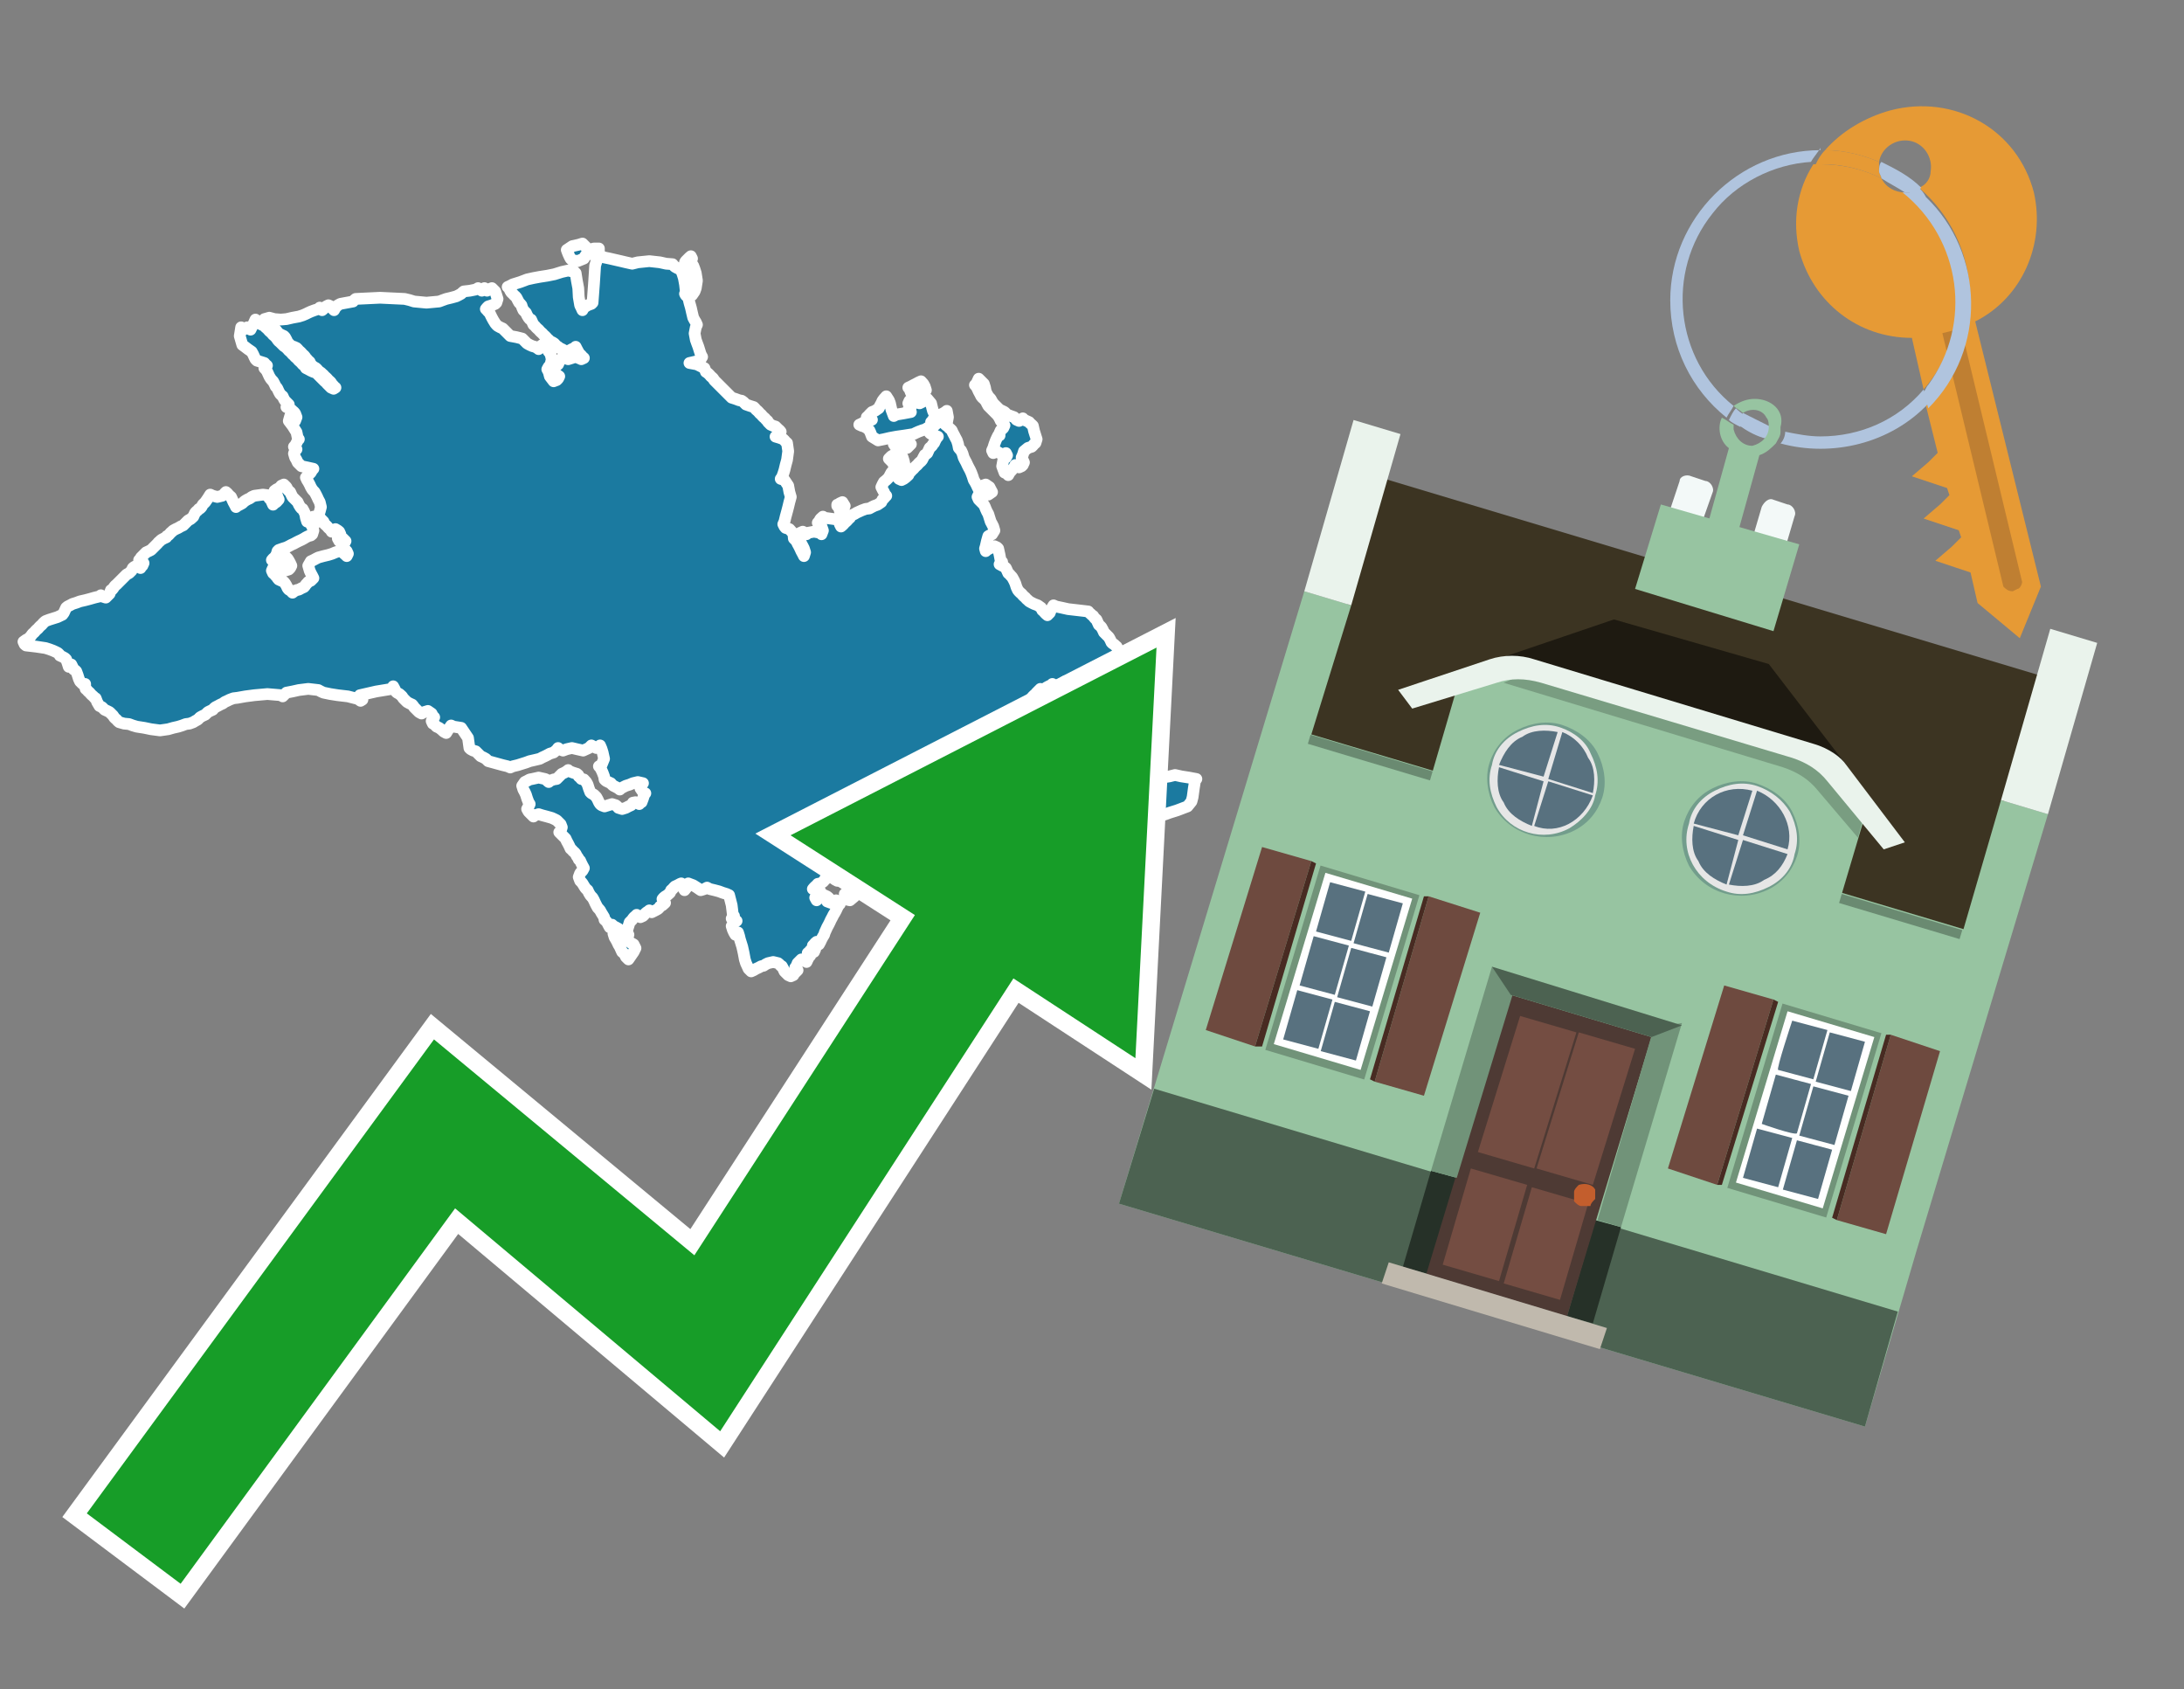 <?xml version="1.0" encoding="utf-8"?>
<!-- Generator: Adobe Illustrator 26.0.3, SVG Export Plug-In . SVG Version: 6.00 Build 0)  -->
<svg version="1.1" id="Text" xmlns="http://www.w3.org/2000/svg" xmlns:xlink="http://www.w3.org/1999/xlink" x="0px" y="0px"
	 width="93.1px" height="72px" viewBox="0 0 93.1 72" style="enable-background:new 0 0 93.1 72;" xml:space="preserve">
<rect x="0" y="0" width="93.1" height="72" fill="#808080" stroke="none"/>
<style type="text/css">
	.st0{fill:#1B7AA0;stroke:#FFFFFF;stroke-width:0.5;stroke-linejoin:round;}
	.st1{fill:none;stroke:#FFFFFF;stroke-width:1.5;stroke-miterlimit:10;}
	.st2{fill:#179D28;}
	.st3{fill:#E69A35;}
	.st4{fill:#B0C4DE;}
	.st5{fill:#97C4A1;}
	.st6{fill:#BF7F32;}
	.st7{fill-rule:evenodd;clip-rule:evenodd;fill:#3C3422;}
	.st8{fill-rule:evenodd;clip-rule:evenodd;fill:#97C4A1;}
	.st9{opacity:0.3;enable-background:new    ;}
	.st10{fill-rule:evenodd;clip-rule:evenodd;fill:#EAF3EC;}
	.st11{fill-rule:evenodd;clip-rule:evenodd;fill:#4C6251;}
	.st12{fill-rule:evenodd;clip-rule:evenodd;fill:#F3F9F8;}
	.st13{fill:#1E1A11;}
	.st14{opacity:0.2;fill-rule:evenodd;clip-rule:evenodd;enable-background:new    ;}
	.st15{fill:#EAF3EC;}
	.st16{fill:#729D8C;}
	.st17{fill:#E6E6E6;}
	.st18{fill:#58717F;}
	.st19{fill-rule:evenodd;clip-rule:evenodd;fill:#6E4A3F;}
	.st20{fill-rule:evenodd;clip-rule:evenodd;fill:#482B22;}
	.st21{fill:#719379;}
	.st22{fill-rule:evenodd;clip-rule:evenodd;fill:#FFFFFF;}
	.st23{fill-rule:evenodd;clip-rule:evenodd;fill:#58717F;}
	.st24{fill-rule:evenodd;clip-rule:evenodd;fill:#263128;}
	.st25{fill:#4E3A34;}
	.st26{fill:#744D42;}
	.st27{fill:#C35E2D;}
	.st28{fill:#4C6251;}
	.st29{fill-rule:evenodd;clip-rule:evenodd;fill:#C0B9AD;}
</style>
<path class="st0" d="M37.46,37.48L37.51,37.43L37.57,37.48L37.62,37.54L37.68,37.59L37.49,37.65L37.27,37.59L37.35,37.54L37.46,37.54ZM37.06,37.38L37.11,37.43L37.17,37.48L37.06,37.54L36.95,37.48L36.9,37.43L36.84,37.38L36.95,37.32L37.06,37.32ZM38.32,18.93L38.21,19.09L38.1,18.93L38.21,18.77L38.32,18.77ZM38.43,19.87L38.32,19.82L38.21,19.87L38.16,19.92L38.1,19.82L38.05,19.71L38.0,19.66L37.94,19.6L37.89,19.55L37.94,19.5L38.0,19.44L38.1,19.39L38.21,19.36L38.32,19.31L38.43,19.41L38.48,19.5L38.53,19.66L38.56,19.82L38.61,19.92L38.56,20.03L38.53,19.98L38.48,19.92L38.43,19.92ZM41.78,20.81L41.83,20.76L41.88,20.7L42.02,20.65L42.18,20.76L42.23,20.86L42.29,20.97L42.13,21.08L41.99,21.02L41.94,20.97L41.88,20.92L41.83,20.86L41.78,20.86ZM38.51,18.99L38.43,18.88L38.56,18.77L38.72,18.83L38.77,18.88L38.83,18.93L38.77,18.99L38.72,19.04L38.67,19.09L38.61,19.04L38.61,18.99ZM36.42,38.21L36.23,38.37L36.01,38.32L36.07,38.26L36.12,38.21L36.07,38.15L36.01,38.1L36.07,38.05L36.12,37.99L36.2,37.94L36.31,37.99L36.36,38.05L36.42,38.05ZM35.75,21.51L35.8,21.45L35.91,21.4L36.01,21.56L35.96,21.69L35.91,21.8L35.85,21.91L35.8,21.77L35.75,21.61L35.69,21.56L35.69,21.51ZM3.52,29.15L3.41,29.04L3.36,28.93L3.31,28.77L3.25,28.61L3.2,28.56L3.14,28.53L3.09,28.42L3.04,28.32L2.98,28.37L2.93,28.42L2.88,28.26L2.82,28.1L2.77,28.05L2.66,27.99L2.55,27.94L2.53,27.89L2.47,27.83L2.37,27.78L2.26,27.73L2.1,27.67L1.94,27.62L1.54,27.56L1.11,27.51L1.05,27.46L1.0,27.35L1.11,27.27L1.21,27.22L1.27,27.16L1.32,27.11L1.35,27.06L1.4,27.0L1.46,26.95L1.51,26.89L1.56,26.84L1.62,26.79L1.67,26.73L1.72,26.68L1.78,26.63L1.83,26.57L1.88,26.52L1.94,26.47L2.1,26.41L2.26,26.36L2.45,26.3L2.66,26.2L2.72,26.12L2.77,26.01L2.82,25.9L2.88,25.85L2.98,25.8L3.09,25.74L3.25,25.69L3.41,25.63L3.63,25.58L3.82,25.53L4.03,25.47L4.24,25.42L4.3,25.37L4.35,25.42L4.51,25.47L4.67,25.31L4.73,25.15L4.78,25.13L4.83,25.07L4.86,25.02L4.91,24.96L4.97,24.91L5.02,24.86L5.08,24.8L5.13,24.75L5.18,24.7L5.24,24.64L5.29,24.59L5.34,24.54L5.4,24.48L5.5,24.43L5.61,24.32L5.66,24.21L5.72,24.16L5.83,24.11L5.93,24.16L5.99,24.21L6.01,24.16L6.07,24.11L6.12,24.0L6.01,23.92L5.93,23.87L5.99,23.81L6.01,23.76L6.07,23.7L6.12,23.65L6.17,23.6L6.23,23.54L6.34,23.49L6.44,23.44L6.5,23.38L6.55,23.33L6.6,23.28L6.66,23.22L6.71,23.17L6.76,23.11L6.82,23.06L6.87,23.01L6.98,22.95L7.09,22.9L7.11,22.85L7.17,22.82L7.22,22.77L7.27,22.71L7.33,22.66L7.38,22.61L7.49,22.55L7.6,22.5L7.7,22.44L7.81,22.39L7.86,22.34L7.92,22.28L7.97,22.23L8.02,22.18L8.13,22.12L8.24,22.02L8.29,21.91L8.32,21.85L8.37,21.8L8.43,21.75L8.48,21.69L8.53,21.67L8.59,21.61L8.64,21.51L8.75,21.4L8.86,21.24L8.96,21.08L9.07,21.13L9.26,21.18L9.47,21.13L9.53,21.08L9.58,21.02L9.63,20.97L9.69,21.02L9.74,21.08L9.79,21.13L9.85,21.18L9.9,21.29L9.95,21.4L10.01,21.51L10.06,21.61L10.12,21.56L10.22,21.51L10.33,21.45L10.38,21.4L10.44,21.35L10.54,21.29L10.65,21.24L10.73,21.18L10.84,21.13L11.21,21.08L11.59,21.13L11.54,21.18L11.48,21.24L11.54,21.29L11.59,21.4L11.64,21.51L11.7,21.45L11.78,21.4L11.88,21.29L11.83,21.18L11.8,21.08L11.75,20.97L11.7,20.92L11.78,20.86L11.88,20.81L11.94,20.76L11.99,20.7L12.1,20.65L12.21,20.76L12.26,20.86L12.31,20.92L12.37,20.97L12.42,21.08L12.47,21.18L12.53,21.24L12.58,21.29L12.64,21.35L12.69,21.4L12.74,21.51L12.8,21.61L12.85,21.67L12.9,21.69L12.96,21.8L13.01,21.91L13.04,22.07L13.09,22.23L13.14,22.18L13.2,22.12L13.25,22.07L13.36,22.02L13.47,22.18L13.41,22.34L13.36,22.28L13.31,22.23L13.25,22.34L13.31,22.44L13.36,22.61L13.31,22.77L13.25,22.82L13.14,22.85L13.04,22.9L12.96,22.95L12.85,23.01L12.74,23.06L12.64,23.11L12.53,23.17L12.42,23.22L12.31,23.28L12.21,23.33L12.05,23.38L11.88,23.44L11.83,23.49L11.8,23.6L11.75,23.7L11.7,23.76L11.64,23.81L11.59,23.87L11.78,23.92L11.99,23.87L12.05,23.81L12.1,23.76L12.15,23.7L12.21,23.76L12.26,23.81L12.31,23.89L12.37,24.0L12.42,24.11L12.37,24.21L12.31,24.27L12.15,24.32L11.99,24.37L11.88,24.43L11.8,24.37L11.75,24.32L11.7,24.27L11.64,24.21L11.59,24.32L11.64,24.43L11.7,24.48L11.75,24.54L11.8,24.59L11.83,24.64L11.88,24.7L11.99,24.75L12.1,24.8L12.15,24.86L12.21,24.96L12.26,25.07L12.31,25.13L12.37,25.15L12.42,25.21L12.47,25.26L12.53,25.21L12.64,25.15L12.74,25.13L12.85,25.07L12.96,25.02L13.01,24.96L13.04,24.91L13.09,24.86L13.14,24.8L13.25,24.75L13.36,24.64L13.31,24.54L13.25,24.43L13.2,24.32L13.14,24.11L13.25,23.92L13.36,23.87L13.47,23.81L13.57,23.76L13.79,23.7L14.0,23.65L14.16,23.6L14.3,23.54L14.46,23.49L14.62,23.54L14.67,23.6L14.73,23.65L14.78,23.7L14.83,23.6L14.78,23.49L14.73,23.44L14.67,23.38L14.62,23.28L14.67,23.17L14.73,23.06L14.62,22.95L14.51,23.01L14.46,23.06L14.4,22.95L14.46,22.85L14.51,22.77L14.46,22.66L14.4,22.61L14.3,22.55L14.19,22.61L14.14,22.66L14.11,22.61L14.06,22.55L14.0,22.5L13.95,22.44L13.9,22.39L13.84,22.34L13.79,22.23L13.68,22.12L13.57,21.96L13.63,21.8L13.68,21.61L13.63,21.4L13.57,21.29L13.52,21.18L13.47,21.08L13.41,20.97L13.36,20.92L13.31,20.86L13.25,20.76L13.2,20.65L13.14,20.54L13.09,20.46L13.04,20.35L13.14,20.25L13.25,20.14L13.31,20.03L13.36,19.98L13.09,19.92L12.85,19.87L12.8,19.82L12.74,19.76L12.69,19.71L12.64,19.6L12.58,19.5L12.53,19.33L12.58,19.2L12.64,19.15L12.58,19.09L12.53,19.04L12.58,18.99L12.64,18.88L12.69,18.77L12.74,18.72L12.69,18.66L12.64,18.42L12.47,18.15L12.31,17.94L12.37,17.73L12.42,17.78L12.47,17.83L12.53,17.89L12.58,17.94L12.64,17.78L12.58,17.62L12.53,17.56L12.47,17.51L12.42,17.46L12.31,17.4L12.21,17.35L12.26,17.3L12.31,17.24L12.26,17.19L12.21,17.14L12.15,17.08L12.1,17.0L12.05,16.89L11.99,16.84L11.94,16.79L11.88,16.68L11.83,16.57L11.8,16.52L11.75,16.47L11.7,16.36L11.64,16.25L11.59,16.2L11.54,16.14L11.48,16.04L11.43,15.93L11.38,15.82L11.32,15.74L11.27,15.69L11.32,15.63L11.38,15.58L11.32,15.53L11.27,15.47L11.11,15.42L10.95,15.37L10.89,15.31L10.84,15.21L10.79,15.1L10.73,14.99L10.57,14.88L10.44,14.78L10.33,14.7L10.22,14.32L10.28,13.95L10.33,14.0L10.38,14.05L10.44,14.0L10.54,13.95L10.65,14.0L10.68,14.05L10.73,13.95L10.79,13.84L10.84,13.73L10.89,13.62L10.95,13.68L11.0,13.73L11.05,13.78L11.16,13.84L11.27,13.89L11.32,13.95L11.38,14.0L11.43,14.05L11.48,14.11L11.54,14.16L11.59,14.21L11.64,14.27L11.7,14.32L11.75,14.37L11.8,14.43L11.83,14.48L11.88,14.54L11.94,14.59L11.99,14.64L12.05,14.7L12.1,14.75L12.15,14.78L12.21,14.83L12.26,14.88L12.31,14.94L12.37,14.99L12.42,15.04L12.47,15.1L12.53,15.15L12.58,15.21L12.64,15.26L12.69,15.31L12.74,15.37L12.8,15.42L12.85,15.47L12.9,15.53L12.96,15.58L13.01,15.63L13.04,15.69L13.14,15.74L13.25,15.8L13.36,15.85L13.47,15.88L13.52,15.93L13.57,15.98L13.63,16.04L13.68,16.09L13.73,16.14L13.79,16.2L13.84,16.25L13.9,16.3L13.95,16.36L14.0,16.41L14.06,16.47L14.11,16.52L14.22,16.57L14.3,16.52L14.24,16.47L14.19,16.41L14.14,16.36L14.11,16.3L14.06,16.25L14.0,16.2L13.95,16.14L13.9,16.09L13.84,16.04L13.79,15.98L13.73,15.93L13.68,15.88L13.63,15.85L13.57,15.8L13.52,15.74L13.47,15.69L13.36,15.63L13.25,15.53L13.2,15.42L13.14,15.37L13.09,15.31L13.04,15.26L13.01,15.21L12.96,15.15L12.9,15.1L12.85,15.04L12.8,14.99L12.74,14.94L12.69,14.88L12.64,14.83L12.53,14.78L12.42,14.75L12.37,14.7L12.31,14.64L12.26,14.59L12.21,14.48L12.15,14.37L12.1,14.32L11.99,14.27L11.88,14.21L11.83,14.16L11.8,14.11L11.75,14.05L11.7,14.0L11.64,13.95L11.59,13.89L11.54,13.84L11.48,13.78L11.43,13.73L11.38,13.68L11.32,13.62L11.27,13.6L11.48,13.54L11.7,13.6L11.97,13.62L12.21,13.6L12.47,13.54L12.74,13.49L12.9,13.44L13.04,13.38L13.14,13.33L13.25,13.28L13.41,13.22L13.57,13.17L13.63,13.11L13.68,13.17L13.73,13.22L13.79,13.17L13.84,13.11L13.9,13.06L14.0,13.01L14.11,13.06L14.14,13.11L14.19,13.17L14.24,13.22L14.3,13.11L14.4,13.01L14.51,12.95L14.78,12.9L15.05,12.85L15.1,12.79L15.16,12.74L16.2,12.69L17.25,12.74L17.46,12.79L17.65,12.85L18.18,12.9L18.72,12.85L18.88,12.79L19.02,12.74L19.23,12.69L19.45,12.63L19.55,12.58L19.66,12.52L19.71,12.47L19.77,12.42L20.03,12.39L20.28,12.34L20.38,12.28L20.49,12.34L20.54,12.39L20.6,12.34L20.65,12.28L20.71,12.34L20.76,12.39L20.81,12.34L20.97,12.28L21.11,12.42L21.16,12.58L21.21,12.74L21.16,12.9L21.11,12.95L20.97,13.01L20.81,13.06L20.76,13.11L20.71,13.17L20.76,13.22L20.81,13.28L20.87,13.33L20.92,13.44L20.97,13.54L21.03,13.65L21.08,13.73L21.11,13.78L21.16,13.84L21.21,13.89L21.32,13.95L21.43,14.0L21.48,14.05L21.54,14.11L21.59,14.16L21.64,14.21L21.7,14.27L21.75,14.32L22.02,14.37L22.26,14.43L22.31,14.48L22.37,14.54L22.42,14.59L22.47,14.64L22.58,14.7L22.69,14.75L22.8,14.78L22.9,14.83L22.96,14.88L23.01,14.78L23.12,14.7L23.23,14.75L23.28,14.78L23.33,14.88L23.39,14.99L23.44,15.04L23.47,15.1L23.52,15.31L23.47,15.53L23.44,15.58L23.39,15.63L23.33,15.74L23.39,15.85L23.44,16.04L23.6,16.25L23.73,16.2L23.79,16.14L23.84,16.04L23.68,15.93L23.52,15.82L23.57,15.74L23.63,15.69L23.68,15.63L23.73,15.58L23.79,15.53L23.84,15.42L23.9,15.31L23.95,15.26L24.0,15.21L24.06,15.26L24.22,15.31L24.38,15.26L24.51,15.21L24.67,15.26L24.78,15.31L24.89,15.26L24.83,15.21L24.78,15.15L24.73,15.1L24.67,15.04L24.65,14.99L24.59,14.88L24.54,14.78L24.49,14.83L24.38,14.88L24.27,14.94L24.16,14.99L24.06,14.94L23.95,14.88L23.84,14.83L23.79,14.78L23.73,14.75L23.68,14.7L23.63,14.64L23.55,14.59L23.44,14.54L23.39,14.48L23.33,14.43L23.28,14.37L23.23,14.32L23.17,14.27L23.12,14.21L23.06,14.16L23.01,14.11L22.96,14.05L22.9,14.0L22.85,13.95L22.8,13.89L22.74,13.84L22.69,13.73L22.64,13.62L22.58,13.6L22.53,13.54L22.47,13.44L22.42,13.33L22.37,13.28L22.31,13.22L22.26,13.11L22.23,13.01L22.18,12.95L22.13,12.9L22.07,12.79L22.02,12.69L21.97,12.63L21.91,12.58L21.86,12.52L21.8,12.47L21.75,12.39L21.7,12.28L21.64,12.23L21.75,12.18L21.86,12.12L22.02,12.07L22.18,12.02L22.34,11.96L22.47,11.91L22.74,11.85L23.01,11.8L23.33,11.75L23.63,11.69L23.79,11.64L23.95,11.59L24.22,11.53L24.49,11.59L24.54,11.64L24.59,11.96L24.65,12.28L24.67,12.66L24.73,13.01L24.78,13.11L24.83,13.22L24.89,13.11L25.05,13.01L25.21,12.95L25.26,12.9L25.32,12.1L25.37,11.32L25.42,11.16L25.48,11.02L25.53,10.97L25.64,10.92L25.75,10.97L25.99,11.02L26.25,11.08L26.47,11.13L26.68,11.18L26.95,11.24L27.19,11.18L27.68,11.13L28.13,11.18L28.4,11.24L28.67,11.26L28.72,11.32L28.77,11.37L28.88,11.43L28.99,11.48L29.04,11.53L29.1,11.69L29.15,11.85L29.2,12.12L29.23,12.39L29.28,12.42L29.23,12.47L29.2,12.52L29.23,12.58L29.28,12.63L29.34,12.69L29.39,12.9L29.45,13.11L29.5,13.33L29.55,13.54L29.61,13.65L29.66,13.73L29.71,13.84L29.66,13.95L29.61,14.21L29.66,14.48L29.71,14.62L29.77,14.78L29.82,14.94L29.87,15.1L29.93,15.21L29.87,15.31L29.82,15.37L29.61,15.42L29.39,15.47L29.71,15.53L30.03,15.69L30.09,15.85L30.14,15.88L30.2,15.93L30.25,15.98L30.3,16.04L30.36,16.09L30.41,16.14L30.44,16.2L30.49,16.25L30.54,16.3L30.6,16.36L30.65,16.41L30.71,16.47L30.76,16.52L30.81,16.57L30.87,16.63L30.92,16.68L30.97,16.73L31.03,16.79L31.08,16.84L31.13,16.89L31.19,16.95L31.35,17.0L31.51,17.06L31.62,17.08L31.7,17.14L31.75,17.19L31.8,17.24L31.97,17.3L32.13,17.35L32.18,17.4L32.23,17.46L32.29,17.51L32.34,17.56L32.39,17.62L32.45,17.67L32.5,17.73L32.55,17.78L32.61,17.83L32.66,17.89L32.72,17.94L32.74,17.99L32.8,18.05L32.85,18.1L32.96,18.15L33.06,18.18L33.12,18.24L33.17,18.29L33.23,18.34L33.28,18.4L33.23,18.45L33.17,18.5L33.12,18.56L33.06,18.61L33.23,18.66L33.39,18.72L33.44,18.77L33.49,18.83L33.55,18.88L33.6,19.23L33.55,19.6L33.49,19.82L33.44,20.03L33.39,20.19L33.33,20.35L33.28,20.41L33.44,20.46L33.6,20.7L33.65,20.97L33.71,21.18L33.65,21.4L33.6,21.61L33.55,21.8L33.49,22.02L33.44,22.23L33.39,22.34L33.44,22.44L33.49,22.5L33.65,22.55L33.82,22.74L33.84,22.95L33.9,23.01L33.95,23.06L34.0,23.17L34.06,23.28L34.11,23.38L34.16,23.49L34.22,23.6L34.27,23.7L34.32,23.54L34.27,23.38L34.22,23.28L34.16,23.17L34.11,23.06L34.06,22.95L34.0,22.85L34.06,22.77L34.11,22.71L34.22,22.66L34.32,22.71L34.38,22.77L34.43,22.71L34.7,22.66L34.97,22.71L35.02,22.77L35.08,22.61L35.02,22.44L34.97,22.39L34.91,22.34L34.86,22.28L34.91,22.23L34.97,22.12L35.08,22.02L35.16,22.07L35.53,22.12L35.91,22.18L35.85,22.23L35.8,22.34L35.85,22.44L35.91,22.39L35.96,22.34L36.01,22.28L36.07,22.23L36.12,22.18L36.17,22.12L36.23,22.07L36.25,22.02L36.31,21.96L36.42,21.91L36.52,21.85L36.63,21.8L36.74,21.75L36.9,21.69L37.06,21.67L37.17,21.61L37.27,21.56L37.41,21.51L37.57,21.4L37.62,21.29L37.68,21.24L37.73,21.18L37.78,21.13L37.73,21.08L37.68,20.97L37.62,20.86L37.57,20.76L37.62,20.65L37.68,20.54L37.78,20.46L37.89,20.35L37.94,20.25L38.0,20.14L38.1,20.03L38.21,19.98L38.32,19.92L38.43,20.03L38.37,20.14L38.32,20.19L38.27,20.25L38.21,20.3L38.27,20.35L38.32,20.41L38.43,20.46L38.53,20.41L38.61,20.35L38.72,20.25L38.77,20.14L38.83,20.09L38.88,20.03L38.94,19.98L38.99,19.92L39.04,19.87L39.1,19.82L39.15,19.76L39.2,19.71L39.26,19.66L39.31,19.6L39.36,19.5L39.42,19.39L39.47,19.36L39.53,19.31L39.58,19.2L39.63,19.09L39.69,19.04L39.74,18.99L39.77,18.93L39.82,18.88L39.87,18.77L39.93,18.66L39.98,18.61L39.85,18.56L39.69,18.5L39.63,18.45L39.58,18.34L39.53,18.24L39.47,18.29L39.31,18.34L39.15,18.4L39.04,18.45L38.94,18.5L38.56,18.56L38.21,18.61L37.94,18.66L37.68,18.72L37.43,18.77L37.17,18.61L37.11,18.45L37.06,18.34L36.95,18.24L36.84,18.18L36.74,18.15L36.63,18.1L36.74,18.05L36.84,17.99L37.01,17.94L37.17,17.89L37.06,17.83L36.95,17.78L37.01,17.73L37.06,17.67L37.11,17.62L37.17,17.56L37.3,17.51L37.46,17.4L37.51,17.3L37.57,17.19L37.62,17.08L37.68,17.0L37.78,16.89L37.89,17.06L37.94,17.19L38.0,17.46L38.1,17.73L38.21,17.67L38.51,17.62L38.83,17.56L38.77,17.51L38.72,17.46L38.77,17.4L38.83,17.35L38.77,17.3L38.72,17.19L38.77,17.08L38.83,17.06L38.88,17.0L38.94,17.06L38.99,17.08L39.04,17.14L39.2,17.19L39.36,17.11L39.53,17.0L39.69,17.19L39.74,17.4L39.77,17.51L39.82,17.62L39.87,17.73L39.82,17.83L39.77,17.89L39.74,17.94L39.69,17.99L39.74,18.05L39.77,18.1L39.82,18.15L39.87,18.1L39.93,18.05L39.98,17.89L40.03,17.73L40.09,17.67L40.2,17.62L40.3,17.56L40.36,17.51L40.41,17.78L40.36,18.05L40.3,18.1L40.36,18.15L40.41,18.18L40.46,18.24L40.52,18.29L40.57,18.34L40.62,18.45L40.68,18.56L40.73,18.66L40.79,18.77L40.84,18.93L40.87,19.09L40.92,19.15L40.97,19.2L41.03,19.33L41.08,19.5L41.13,19.6L41.19,19.71L41.24,19.82L41.29,19.92L41.35,20.03L41.4,20.14L41.46,20.3L41.51,20.46L41.56,20.54L41.62,20.65L41.67,20.76L41.72,20.86L41.78,20.97L41.72,21.08L41.67,21.18L41.72,21.29L41.78,21.35L41.83,21.4L41.88,21.45L41.94,21.51L41.99,21.61L42.02,21.69L42.07,21.8L42.13,21.91L42.18,22.07L42.23,22.23L42.29,22.34L42.34,22.44L42.39,22.61L42.29,22.77L42.18,22.82L42.13,22.85L42.07,23.06L42.02,23.28L41.99,23.38L42.02,23.49L42.07,23.44L42.18,23.38L42.29,23.33L42.39,23.28L42.5,23.33L42.55,23.38L42.61,23.65L42.66,23.92L42.72,23.95L42.66,24.0L42.61,24.05L42.72,24.11L42.82,24.16L42.88,24.21L42.93,24.32L42.98,24.43L43.04,24.48L43.09,24.54L43.14,24.59L43.17,24.64L43.23,24.75L43.28,24.86L43.33,25.02L43.39,25.15L43.44,25.21L43.49,25.26L43.55,25.31L43.6,25.37L43.65,25.42L43.71,25.47L43.76,25.53L43.82,25.58L43.87,25.63L43.98,25.69L44.08,25.74L44.24,25.8L44.38,25.9L44.43,26.01L44.49,26.06L44.54,26.12L44.59,26.17L44.65,26.22L44.7,26.17L44.75,26.12L44.81,25.96L44.91,25.8L45.02,25.85L45.26,25.9L45.53,25.96L45.96,26.01L46.39,26.06L46.44,26.12L46.5,26.17L46.55,26.22L46.6,26.25L46.63,26.3L46.68,26.36L46.74,26.41L46.79,26.52L46.84,26.63L46.9,26.68L46.95,26.73L47.01,26.84L47.06,26.95L47.11,27.0L47.17,27.06L47.22,27.11L47.27,27.16L47.33,27.27L47.38,27.38L47.43,27.43L47.49,27.46L47.54,27.51L47.6,27.56L47.65,27.67L47.7,27.78L47.76,27.89L47.81,27.99L47.86,28.05L47.89,28.1L47.94,28.15L48.0,28.21L48.05,28.32L48.1,28.42L48.16,28.56L48.05,28.72L47.94,28.77L47.89,28.83L47.86,28.99L47.65,29.15L47.43,29.09L47.33,29.04L47.22,28.99L47.17,28.93L47.11,28.99L46.58,29.04L46.07,29.15L46.01,29.25L45.96,29.31L46.07,29.36L46.17,29.47L46.01,29.58L45.85,29.63L45.91,29.68L45.96,29.74L46.01,29.76L46.07,29.87L46.01,29.98L45.96,29.92L45.91,29.87L45.85,29.82L45.75,29.76L45.64,29.74L45.58,29.68L45.53,29.58L45.64,29.47L45.75,29.41L45.69,29.36L45.64,29.25L45.53,29.15L45.45,29.09L45.4,29.04L45.34,29.09L45.24,29.15L45.13,29.2L45.02,29.25L44.91,29.2L44.86,29.15L44.81,29.2L44.7,29.25L44.59,29.31L44.54,29.36L44.49,29.41L44.43,29.47L44.38,29.41L44.35,29.36L44.3,29.41L44.24,29.47L44.19,29.52L44.14,29.58L44.08,29.63L44.03,29.68L43.98,29.74L44.22,29.76L44.49,29.68L44.59,29.58L44.7,29.63L44.75,29.68L44.81,29.79L44.86,29.87L44.91,29.92L44.97,29.98L45.02,30.14L44.91,30.3L44.81,30.35L44.86,30.41L44.91,30.57L44.97,30.73L45.02,30.67L45.08,30.62L45.13,30.67L45.18,30.73L45.24,30.78L45.29,30.84L45.34,30.86L45.4,30.92L45.45,31.02L45.5,31.13L45.53,31.24L45.58,31.35L45.64,31.4L45.69,31.45L45.75,31.56L45.8,31.67L45.85,31.72L45.91,31.77L45.96,31.88L46.01,31.99L46.07,32.02L46.12,32.07L46.17,32.12L46.23,32.18L46.28,32.23L46.34,32.28L46.39,32.34L46.5,32.39L46.6,32.34L46.68,32.28L46.79,32.23L46.84,32.18L46.9,32.12L46.95,32.07L47.01,32.02L47.11,31.99L47.22,31.93L47.38,31.88L47.54,31.93L47.6,31.99L47.65,32.23L47.7,32.5L47.76,32.55L47.81,32.61L47.86,32.66L47.89,32.71L47.94,32.77L48.1,32.82L48.27,32.87L48.53,32.93L48.8,32.98L49.02,33.03L49.2,33.09L49.53,33.14L49.85,33.09L50.09,33.03L50.36,33.09L50.68,33.14L51.0,33.2L50.95,33.22L50.89,33.6L50.84,33.97L50.79,34.16L50.62,34.37L50.46,34.43L50.33,34.48L50.17,34.54L50.01,34.59L49.85,34.64L49.69,34.7L49.53,34.75L49.36,34.8L49.2,34.86L49.07,34.91L48.91,34.96L48.69,35.02L48.48,35.07L48.27,35.13L48.05,35.18L47.89,35.23L47.76,35.29L47.6,35.34L47.43,35.37L47.22,35.42L47.01,35.47L46.84,35.53L46.68,35.58L46.55,35.63L46.39,35.69L46.23,35.74L46.07,35.8L45.85,35.85L45.64,35.9L45.58,35.96L45.53,36.06L45.5,36.17L45.45,36.22L45.4,36.28L45.34,36.33L45.29,36.39L45.24,36.44L45.02,36.49L44.81,36.55L44.54,36.57L44.3,36.55L44.08,36.49L43.87,36.55L43.76,36.57L43.65,36.63L43.55,36.68L43.44,36.73L43.28,36.79L43.14,36.84L43.04,36.89L42.93,36.95L42.82,37.0L42.72,37.06L42.61,37.11L42.5,37.16L42.39,37.22L42.29,37.27L42.02,37.32L41.78,37.27L41.72,37.22L41.67,37.27L41.51,37.32L41.35,37.38L41.24,37.43L41.13,37.48L40.95,37.54L40.73,37.48L40.68,37.43L40.62,37.38L40.57,37.32L40.52,37.27L40.25,37.22L39.98,37.27L39.79,37.32L39.58,37.38L39.42,37.43L39.26,37.32L39.31,37.22L39.36,37.16L39.42,37.11L39.47,37.06L39.42,37.0L39.36,36.89L39.31,36.79L39.26,36.84L39.1,36.89L38.94,36.84L38.88,36.79L38.83,36.84L38.67,36.89L38.53,36.84L38.48,36.79L38.43,36.73L38.37,36.68L38.32,36.63L38.27,36.57L38.21,36.55L38.05,36.49L37.89,36.55L37.94,36.57L38.0,36.63L38.05,36.68L38.1,36.79L38.21,36.89L38.32,36.95L38.37,37.0L38.43,37.06L38.48,37.11L38.53,37.16L38.56,37.22L38.61,37.32L38.67,37.43L38.72,37.48L38.61,37.54L38.53,37.48L38.48,37.43L38.43,37.38L38.37,37.32L38.32,37.27L38.16,37.22L38.0,37.11L37.94,37.0L37.89,36.95L37.84,36.89L37.78,36.84L37.62,36.79L37.46,36.89L37.51,37.0L37.57,37.06L37.51,37.11L37.46,37.22L37.43,37.32L37.38,37.38L37.33,37.43L37.27,37.38L37.17,37.32L37.06,37.27L37.01,37.22L36.95,37.16L36.9,37.11L36.84,37.06L36.79,37.0L36.74,36.95L36.79,36.89L36.84,36.84L36.79,36.79L36.74,36.73L36.68,36.68L36.63,36.63L36.44,36.57L36.23,36.55L36.17,36.49L36.12,36.57L36.17,36.68L36.23,36.73L36.17,36.79L36.12,36.84L36.17,36.89L36.23,36.95L36.25,37.0L36.31,37.06L36.25,37.11L36.23,37.16L36.17,37.22L36.12,37.27L36.01,37.32L35.91,37.38L35.85,37.43L35.8,37.48L35.69,37.54L35.58,37.48L35.53,37.43L35.48,37.38L35.42,37.32L35.37,37.38L35.26,37.43L35.16,37.48L35.13,37.54L35.08,37.59L34.97,37.65L34.86,37.67L34.81,37.73L34.75,37.78L34.7,37.83L34.65,37.89L34.81,37.94L34.97,37.99L34.91,38.05L34.86,38.1L34.81,38.15L34.75,38.26L34.81,38.37L34.86,38.32L34.91,38.26L34.97,38.21L35.13,38.15L35.26,38.21L35.32,38.26L35.37,38.32L35.32,38.37L35.26,38.42L35.42,38.48L35.58,38.42L35.64,38.37L35.69,38.42L35.75,38.48L35.8,38.53L35.75,38.58L35.69,38.69L35.64,38.8L35.58,38.91L35.53,38.99L35.48,39.09L35.42,39.2L35.37,39.31L35.32,39.41L35.26,39.52L35.21,39.63L35.16,39.74L35.13,39.84L35.08,39.92L35.02,40.03L34.97,40.14L34.91,40.25L34.86,40.19L34.81,40.14L34.75,40.19L34.7,40.25L34.65,40.3L34.7,40.35L34.75,40.46L34.7,40.57L34.65,40.51L34.59,40.46L34.54,40.51L34.49,40.57L34.43,40.62L34.49,40.67L34.54,40.73L34.49,40.78L34.43,40.89L34.38,41.0L34.32,40.94L34.16,40.89L34.0,41.05L33.95,41.18L33.9,41.24L33.95,41.29L34.0,41.35L33.95,41.4L33.9,41.45L33.84,41.51L33.82,41.56L33.71,41.61L33.6,41.56L33.55,41.51L33.49,41.45L33.44,41.4L33.39,41.29L33.33,41.18L33.28,41.16L33.23,41.1L33.17,41.05L32.96,41.0L32.74,41.05L32.64,41.1L32.55,41.16L32.45,41.18L32.34,41.24L32.23,41.29L32.13,41.35L32.02,41.4L31.91,41.29L31.86,41.18L31.8,41.05L31.75,40.89L31.7,40.62L31.64,40.35L31.59,40.19L31.54,40.03L31.51,39.9L31.46,39.74L31.4,39.79L31.35,39.84L31.29,39.74L31.24,39.63L31.19,39.47L31.29,39.31L31.4,39.25L31.29,39.2L31.19,39.15L31.24,39.09L31.29,39.04L31.24,38.99L31.19,38.58L31.08,38.15L30.97,38.1L30.81,38.05L30.65,37.99L30.46,37.94L30.25,37.89L30.14,37.83L30.03,37.89L29.87,37.94L29.71,37.83L29.55,37.73L29.39,37.67L29.34,37.65L29.28,37.81L29.18,37.94L29.1,37.81L29.04,37.65L28.99,37.67L28.88,37.73L28.77,37.78L28.72,37.83L28.67,37.89L28.61,37.94L28.56,38.05L28.45,38.15L28.35,38.21L28.29,38.26L28.24,38.32L28.29,38.37L28.35,38.48L28.24,38.58L28.13,38.64L28.1,38.69L28.05,38.74L27.94,38.8L27.84,38.85L27.78,38.88L27.73,38.85L27.68,38.8L27.62,38.85L27.57,38.88L27.51,38.93L27.46,38.99L27.41,39.04L27.3,39.09L27.19,39.04L27.14,38.99L27.09,39.04L27.03,39.09L26.98,39.15L26.95,39.2L26.9,39.25L26.84,39.31L26.79,39.47L26.74,39.63L26.68,39.68L26.74,39.74L26.79,39.84L26.68,39.95L26.58,39.98L26.68,40.03L26.79,40.09L26.84,40.14L26.9,40.19L27.01,40.25L27.09,40.41L27.01,40.57L26.9,40.73L26.79,40.89L26.68,40.78L26.63,40.67L26.58,40.62L26.52,40.57L26.47,40.46L26.42,40.35L26.36,40.25L26.31,40.14L26.25,40.03L26.2,39.95L26.15,39.79L26.25,39.63L26.36,39.58L26.25,39.52L26.15,39.47L26.09,39.41L26.04,39.47L25.99,39.52L25.93,39.41L25.88,39.31L25.83,39.25L25.77,39.2L25.75,39.09L25.69,38.99L25.64,38.91L25.58,38.8L25.53,38.74L25.48,38.69L25.42,38.58L25.37,38.48L25.32,38.37L25.26,38.26L25.21,38.21L25.16,38.15L25.1,38.05L25.05,37.94L24.99,37.89L24.94,37.83L24.89,37.75L24.83,37.65L24.78,37.59L24.73,37.54L24.67,37.38L24.73,37.22L24.78,37.16L24.83,37.11L24.89,37.0L24.83,36.89L24.78,36.79L24.73,36.68L24.67,36.63L24.65,36.57L24.59,36.49L24.54,36.39L24.49,36.33L24.43,36.28L24.38,36.22L24.32,36.17L24.27,36.06L24.22,35.96L24.16,35.85L24.11,35.74L24.06,35.69L24.0,35.63L23.95,35.58L23.9,35.53L23.84,35.47L23.9,35.42L23.95,35.26L23.9,35.13L23.84,35.07L23.79,35.02L23.73,34.96L23.63,34.91L23.52,34.86L23.31,34.8L23.12,34.75L22.96,34.7L22.8,34.75L22.74,34.8L22.69,34.75L22.64,34.7L22.58,34.64L22.53,34.59L22.47,34.48L22.53,34.37L22.58,34.27L22.53,34.19L22.47,34.03L22.42,33.87L22.37,33.76L22.31,33.65L22.26,33.49L22.37,33.33L22.47,33.28L22.58,33.22L22.69,33.2L22.96,33.14L23.23,33.2L23.28,33.22L23.33,33.28L23.39,33.33L23.44,33.28L23.6,33.22L23.73,33.2L23.79,33.14L23.84,33.09L23.9,33.03L23.95,32.98L24.06,32.93L24.16,32.87L24.22,32.82L24.27,32.87L24.43,32.93L24.59,32.98L24.65,33.03L24.67,33.09L24.73,33.14L24.78,33.2L24.89,33.22L24.99,33.33L25.05,33.44L25.1,33.6L25.16,33.76L25.21,33.81L25.32,33.87L25.42,33.97L25.48,34.08L25.53,34.19L25.58,34.27L25.64,34.32L25.77,34.37L25.93,34.32L26.09,34.27L26.25,34.32L26.31,34.37L26.36,34.43L26.52,34.48L26.68,34.43L26.79,34.37L26.9,34.32L26.95,34.27L26.98,34.21L27.09,34.19L27.19,34.21L27.25,34.27L27.3,34.21L27.35,34.19L27.41,34.03L27.46,33.87L27.51,33.81L27.41,33.76L27.3,33.6L27.35,33.44L27.41,33.38L27.19,33.33L26.98,33.38L26.84,33.44L26.68,33.49L26.58,33.54L26.47,33.6L26.42,33.65L26.36,33.6L26.25,33.54L26.15,33.49L26.09,33.44L26.04,33.38L25.93,33.33L25.83,33.28L25.77,33.22L25.75,33.09L25.69,32.93L25.64,32.82L25.58,32.71L25.53,32.66L25.64,32.61L25.75,32.34L25.69,32.07L25.64,31.91L25.58,31.77L25.53,31.83L25.42,31.88L25.32,31.83L25.21,31.77L25.1,31.88L24.86,31.99L24.59,31.93L24.38,31.88L24.16,31.93L24.0,31.99L23.84,31.93L23.79,31.88L23.73,31.96L23.6,32.07L23.44,32.12L23.33,32.18L23.23,32.23L23.12,32.28L23.01,32.34L22.8,32.39L22.58,32.44L22.42,32.5L22.26,32.55L22.07,32.61L21.86,32.66L21.75,32.71L21.64,32.66L21.43,32.61L21.21,32.55L21.03,32.5L20.81,32.44L20.76,32.39L20.71,32.34L20.6,32.28L20.49,32.23L20.44,32.18L20.38,32.12L20.33,32.07L20.28,32.02L20.17,31.99L20.06,31.93L20.01,31.88L19.95,31.45L19.66,31.02L19.34,30.97L19.23,30.92L19.12,31.08L19.02,31.24L18.91,31.18L18.86,31.13L18.8,31.08L18.72,31.02L18.61,30.97L18.56,30.92L18.51,30.86L18.45,30.84L18.4,30.73L18.45,30.62L18.51,30.57L18.45,30.51L18.4,30.41L18.24,30.3L18.08,30.35L17.97,30.41L17.86,30.35L17.81,30.3L17.76,30.25L17.7,30.19L17.65,30.14L17.62,30.09L17.57,30.03L17.46,29.98L17.35,29.92L17.3,29.87L17.25,29.82L17.19,29.76L17.14,29.68L17.03,29.58L16.92,29.52L16.87,29.47L16.82,29.36L16.76,29.25L16.71,29.36L16.04,29.47L15.34,29.63L15.4,29.76L15.45,29.82L15.37,29.87L15.26,29.79L14.83,29.68L14.4,29.63L14.08,29.58L13.79,29.52L13.68,29.47L13.57,29.41L13.14,29.36L12.74,29.41L12.47,29.47L12.21,29.52L12.15,29.58L12.1,29.63L12.05,29.68L11.99,29.63L11.4,29.58L10.84,29.63L10.46,29.68L10.12,29.74L9.95,29.76L9.79,29.82L9.69,29.87L9.58,29.92L9.5,29.98L9.39,30.03L9.28,30.09L9.18,30.14L9.12,30.19L9.07,30.25L8.96,30.3L8.86,30.35L8.8,30.41L8.75,30.46L8.64,30.51L8.53,30.57L8.48,30.62L8.43,30.67L8.32,30.73L8.24,30.78L8.08,30.84L7.92,30.86L7.76,30.92L7.6,30.97L7.38,31.02L7.17,31.08L6.82,31.13L6.44,31.08L6.15,31.02L5.83,30.97L5.66,30.92L5.5,30.86L5.29,30.84L5.08,30.78L5.02,30.73L4.97,30.67L4.91,30.62L4.86,30.57L4.83,30.51L4.78,30.46L4.73,30.41L4.67,30.35L4.57,30.3L4.46,30.25L4.4,30.19L4.35,30.14L4.24,30.09L4.14,29.92L4.08,29.76L4.03,29.74L3.98,29.68L3.92,29.63L3.87,29.58L3.82,29.52L3.76,29.47L3.71,29.41L3.65,29.36L3.63,29.25L3.63,29.15ZM29.28,11.24L29.2,11.18L29.23,11.13L29.28,11.08L29.34,11.02L29.39,10.97L29.45,10.92L29.5,11.02L29.45,11.13L29.39,11.18L29.39,11.24ZM25.53,10.7L25.26,10.81L24.99,10.86L24.94,10.92L24.89,11.02L24.62,11.13L24.38,11.08L24.32,11.02L24.27,10.92L24.22,10.81L24.16,10.65L24.4,10.49L24.67,10.43L24.83,10.38L24.99,10.54L25.05,10.7L25.1,10.65L25.32,10.59L25.53,10.59ZM29.45,11.24L29.5,11.26L29.55,11.32L29.61,11.48L29.66,11.64L29.71,11.96L29.66,12.28L29.61,12.42L29.5,12.58L29.39,12.52L29.45,12.47L29.5,12.15L29.45,11.85L29.39,11.8L29.45,11.75L29.5,11.64L29.45,11.53L29.39,11.48L29.34,11.43L29.28,11.37L29.34,11.32L29.39,11.26L29.39,11.24ZM38.99,16.89L38.83,16.73L38.77,16.57L38.72,16.52L38.83,16.47L38.94,16.41L39.04,16.36L39.15,16.3L39.26,16.25L39.36,16.36L39.42,16.47L39.47,16.63L39.31,16.79L39.15,16.84L39.15,16.89ZM42.61,18.45L42.66,18.34L42.72,18.29L42.77,18.24L42.82,18.13L42.77,18.05L42.72,17.99L42.66,17.94L42.61,17.83L42.55,17.73L42.5,17.67L42.45,17.62L42.39,17.56L42.34,17.51L42.29,17.46L42.23,17.4L42.18,17.35L42.13,17.3L42.07,17.19L42.02,17.08L41.99,17.06L41.94,17.0L41.88,16.95L41.83,16.89L41.78,16.79L41.72,16.68L41.67,16.57L41.62,16.47L41.56,16.41L41.62,16.36L41.67,16.25L41.72,16.14L41.78,16.2L41.83,16.25L41.88,16.3L41.94,16.36L41.99,16.52L42.02,16.68L42.07,16.79L42.13,16.89L42.18,16.95L42.23,17.0L42.29,17.11L42.34,17.19L42.39,17.24L42.45,17.3L42.5,17.35L42.55,17.4L42.61,17.46L42.72,17.51L42.82,17.56L42.88,17.62L42.93,17.67L43.09,17.73L43.23,17.78L43.28,17.83L43.33,17.89L43.44,17.94L43.55,17.89L43.6,17.83L43.65,17.89L43.76,17.94L43.87,17.99L43.92,18.05L43.98,18.1L44.03,18.15L44.08,18.37L44.14,18.56L44.19,18.72L44.14,18.88L44.08,18.93L44.03,18.99L43.98,19.04L43.82,19.09L43.65,19.23L43.6,19.39L43.55,19.5L43.6,19.6L43.65,19.71L43.6,19.82L43.55,19.87L43.44,19.92L43.33,19.87L43.28,19.82L43.23,19.92L43.14,20.03L43.04,20.14L42.98,20.25L42.93,20.19L42.82,20.14L42.72,19.87L42.77,19.6L42.82,19.55L42.88,19.5L42.93,19.41L42.88,19.31L42.82,19.36L42.77,19.39L42.72,19.36L42.61,19.31L42.5,19.25L42.45,19.2L42.39,19.25L42.34,19.31L42.29,19.2L42.34,19.09L42.39,18.93L42.45,18.77L42.5,18.66L42.55,18.56L42.61,18.56Z"/>
<polygon class="st1" points="49.3,27.6 33.7,35.6 39,39 29.6,53.5 18.5,44.3 3.7,64.5 7.7,67.5 19.4,51.5 30.7,61 43.2,41.7 
	48.4,45.1 "/>
<polygon class="st2" points="49.3,27.6 33.7,35.6 39,39 29.6,53.5 18.5,44.3 3.7,64.5 7.7,67.5 19.4,51.5 30.7,61 43.2,41.7 
	48.4,45.1 "/>
<path class="st3" d="M80.2,7.6c0-0.1-0.1-0.2-0.1-0.3c0-0.1,0-0.3,0-0.4c-0.7-0.3-1.5-0.5-2.3-0.5c-0.2,0.2-0.3,0.4-0.4,0.6
	c0.1,0,0.2,0,0.3,0C78.5,7,79.4,7.2,80.2,7.6z"/>
<path class="st4" d="M77.6,6.4c-3.5,0-6.4,2.9-6.4,6.4c0,2,0.9,3.8,2.4,5c0.1-0.2,0.2-0.3,0.3-0.5c-2.5-2-2.9-5.7-0.9-8.2
	c1-1.3,2.6-2.1,4.2-2.2c0.1-0.2,0.3-0.4,0.4-0.6L77.6,6.4z"/>
<path class="st3" d="M84.2,13.7c2-1,3-3.3,2.5-5.5C86,5.5,83.3,4,80.6,4.7c-1.1,0.3-2.1,0.9-2.8,1.7c0.8,0,1.6,0.2,2.3,0.5
	c0.1-0.6,0.7-1,1.3-0.9c0.6,0.1,1,0.7,0.9,1.3c0,0.3-0.2,0.6-0.5,0.7c2.7,2.3,2.9,6.4,0.6,9c-0.1,0.1-0.2,0.2-0.3,0.3l0.5,2
	l-0.4,0.4l-0.7,0.6l0.9,0.3l0.6,0.2l0.1,0.3l-0.4,0.4l-0.7,0.6l0.9,0.3l0.6,0.2l0.1,0.3l-0.4,0.4l-0.7,0.6l0.9,0.3l0.6,0.2l0.3,1.3
	l1.8,1.5l0.9-2.2L84.2,13.7z"/>
<path class="st3" d="M81.2,8.2c-0.4,0-0.8-0.2-1-0.6C79.4,7.2,78.5,7,77.6,7c-0.1,0-0.2,0-0.3,0c-0.7,1.1-0.9,2.4-0.6,3.7
	c0.6,2.2,2.5,3.7,4.8,3.7l0.5,2.2c2.1-2.4,1.9-6.1-0.6-8.2C81.3,8.3,81.2,8.3,81.2,8.2z"/>
<path class="st4" d="M74.1,18.1c0.4,0.3,0.8,0.5,1.2,0.6c0.1-0.1,0.2-0.3,0.2-0.5l0,0c-0.4-0.2-0.8-0.4-1.2-0.6
	C74.2,17.8,74.1,17.9,74.1,18.1z"/>
<path class="st4" d="M74.4,17.7c-0.2-0.1-0.3-0.2-0.4-0.3c-0.1,0.1-0.2,0.3-0.3,0.5c0.1,0.1,0.3,0.2,0.5,0.3
	C74.1,17.9,74.2,17.8,74.4,17.7z"/>
<path class="st5" d="M74.8,17c-0.3,0-0.6,0.1-0.9,0.3c0.1,0.1,0.3,0.2,0.4,0.3c0.3-0.2,0.8-0.2,1,0.2c0.1,0.1,0.1,0.3,0.1,0.4l0,0
	c0,0.4-0.3,0.7-0.7,0.8c-0.4,0-0.7-0.3-0.8-0.7c0,0,0,0,0-0.1c0,0,0-0.1,0-0.1c-0.2-0.1-0.3-0.2-0.5-0.3c-0.2,0.4-0.1,1,0.3,1.3
	l-1,3.6l1.3,0.3l1-3.6c0.3-0.1,0.5-0.3,0.7-0.5c0.1-0.2,0.2-0.3,0.2-0.5c0-0.1,0-0.1,0-0.2C76.1,17.5,75.5,17,74.8,17z"/>
<path class="st6" d="M86,25.1l-0.2,0.1c-0.2,0-0.3-0.1-0.4-0.2c0,0,0,0,0,0l-2.6-10.8l0.8-0.2l2.6,10.8C86.2,24.9,86.1,25.1,86,25.1
	C86,25.1,86,25.1,86,25.1z"/>
<path class="st4" d="M80.1,7.3c0,0.1,0.1,0.2,0.1,0.3c0.3,0.2,0.7,0.4,1,0.6c0.1,0,0.2,0,0.3,0c0.1,0,0.3-0.1,0.4-0.2
	c-0.5-0.5-1.1-0.8-1.7-1.1C80.1,7,80.1,7.2,80.1,7.3z"/>
<path class="st4" d="M77.6,18.6c-0.5,0-1-0.1-1.5-0.2c0,0.2-0.1,0.4-0.2,0.5c2.2,0.6,4.7,0,6.3-1.7L82,16.6
	C80.9,17.9,79.3,18.6,77.6,18.6z"/>
<path class="st4" d="M81.8,8c-0.1,0.1-0.2,0.1-0.4,0.2c-0.1,0-0.2,0-0.3,0c2.5,2,3,5.6,1.1,8.2c-0.1,0.1-0.1,0.2-0.2,0.3l0.2,0.7
	c2.5-2.5,2.4-6.6-0.1-9C82,8.2,81.9,8.1,81.8,8L81.8,8z"/>
<polygon class="st7" points="83.8,39.8 55.8,31.4 59,20.4 87,28.8 83.8,39.8 "/>
<polygon class="st8" points="81.7,53.3 87.3,34.7 85.3,34.1 83.7,39.6 55.9,31.3 57.6,25.8 55.6,25.2 47.7,51.3 79.5,60.8 "/>
<rect x="69.5" y="21.1" transform="matrix(0.287 -0.958 0.958 0.287 15.591 92.226)" class="st9" width="0.4" height="29"/>
<polygon class="st10" points="87.3,34.7 85.3,34.1 87.4,26.8 89.4,27.4 87.3,34.7 "/>
<polygon class="st10" points="57.6,25.8 55.6,25.2 57.7,17.9 59.7,18.5 57.6,25.8 "/>
<polygon class="st11" points="79.5,60.8 80.9,55.9 49.2,46.4 47.7,51.3 79.5,60.8 "/>
<path class="st12" d="M71.6,20.5L71,22.3l1.4,0.4L73,21c0.1-0.2-0.1-0.5-0.3-0.5l-0.6-0.2C71.9,20.2,71.6,20.3,71.6,20.5
	C71.6,20.5,71.6,20.5,71.6,20.5z"/>
<path class="st12" d="M75.1,21.6l-0.5,1.7l1.4,0.4l0.5-1.7c0.1-0.2-0.1-0.5-0.3-0.5c0,0,0,0,0,0l-0.6-0.2
	C75.4,21.2,75.2,21.4,75.1,21.6C75.1,21.6,75.1,21.6,75.1,21.6z"/>
<polygon class="st13" points="75.4,28.3 68.8,26.4 63.8,28.1 78.7,32.6 "/>
<polygon class="st5" points="78.2,32.4 64.4,28.3 62.2,29 60.1,36.2 77.5,41.5 79.7,34.1 "/>
<path class="st14" d="M77.7,32.5c0,0-12.7-3.8-12.7-3.8l-0.9,0.4L76,32.7c0.6,0.2,1.1,0.5,1.5,1l1.7,2l0.3-1.1L77.7,32.5z"/>
<path class="st15" d="M77.3,31.7l-11.9-3.6c-0.6-0.2-1.3-0.2-1.9,0l-3.9,1.3l0.6,0.8l3.6-1.1c0.6-0.2,1.2-0.2,1.9,0l10.7,3.2
	c0.6,0.2,1.1,0.5,1.5,1l2.4,2.9l0.9-0.3l-2.5-3.3C78.5,32.3,78,31.9,77.3,31.7z"/>
<polygon class="st8" points="76.7,23.2 70.8,21.5 69.7,25.1 75.6,26.9 76.7,23.2 "/>
<g id="Symbol_9_0_Layer2_0_MEMBER_8_MEMBER_21_MEMBER_0_FILL">
	<path class="st16" d="M66.6,30.9c-0.6-0.2-1.3-0.1-1.9,0.2c-0.6,0.3-1,0.8-1.2,1.4c-0.2,0.6-0.1,1.3,0.2,1.9c0.7,1.2,2.2,1.6,3.4,1
		c0.6-0.3,1-0.8,1.2-1.4c0.2-0.6,0.1-1.3-0.2-1.9C67.8,31.5,67.2,31.1,66.6,30.9z"/>
</g>
<g id="Symbol_9_0_Layer2_0_MEMBER_8_MEMBER_21_MEMBER_1_FILL">
	<path class="st17" d="M66.5,31c-0.6-0.2-1.2-0.1-1.8,0.2c-0.6,0.3-1,0.8-1.1,1.4c-0.2,0.6-0.1,1.2,0.2,1.8c0.6,1.1,2,1.5,3.1,0.9
		c0.5-0.3,1-0.8,1.1-1.4c0.2-0.6,0.1-1.2-0.2-1.8C67.6,31.6,67.1,31.2,66.5,31z"/>
</g>
<g id="Symbol_9_0_Layer2_0_MEMBER_8_MEMBER_21_MEMBER_2_MEMBER_0_FILL">
	<path class="st18" d="M65.8,33.3l-1.9-0.6c-0.1,0.5-0.1,1.1,0.2,1.5c0.2,0.5,0.7,0.8,1.2,1L65.8,33.3z"/>
</g>
<g id="Symbol_9_0_Layer2_0_MEMBER_8_MEMBER_21_MEMBER_2_MEMBER_1_FILL">
	<path class="st18" d="M65.8,33.1l0.6-1.9c-0.5-0.1-1.1-0.1-1.5,0.2c-0.5,0.2-0.8,0.7-1,1.2L65.8,33.1z"/>
</g>
<g id="Symbol_9_0_Layer2_0_MEMBER_8_MEMBER_21_MEMBER_2_MEMBER_2_FILL">
	<path class="st18" d="M67.9,33.9l-1.9-0.6l-0.6,1.9C66.4,35.6,67.5,35,67.9,33.9z"/>
</g>
<g id="Symbol_9_0_Layer2_0_MEMBER_8_MEMBER_21_MEMBER_2_MEMBER_3_FILL">
	<path class="st18" d="M66.6,31.2L66,33.2l1.9,0.6c0.1-0.5,0.1-1.1-0.2-1.5C67.5,31.8,67.1,31.4,66.6,31.2z"/>
</g>
<g id="Symbol_9_0_Layer2_0_MEMBER_8_MEMBER_21_MEMBER_0_FILL-2">
	<path class="st16" d="M74.9,33.4c-0.6-0.2-1.3-0.1-1.9,0.2c-0.6,0.3-1,0.8-1.2,1.4c-0.2,0.6-0.1,1.3,0.2,1.9c0.7,1.2,2.2,1.6,3.4,1
		c0.6-0.3,1-0.8,1.2-1.4c0.2-0.6,0.1-1.3-0.2-1.9C76.1,34,75.5,33.6,74.9,33.4z"/>
</g>
<g id="Symbol_9_0_Layer2_0_MEMBER_8_MEMBER_21_MEMBER_1_FILL-2">
	<path class="st17" d="M74.9,33.5c-0.6-0.2-1.2-0.1-1.8,0.2c-0.6,0.3-1,0.8-1.1,1.4c-0.4,1.2,0.3,2.5,1.6,2.9c0,0,0,0,0,0
		c0.6,0.2,1.2,0.1,1.8-0.2c0.6-0.3,1-0.8,1.1-1.4c0.2-0.6,0.1-1.2-0.2-1.8C76,34.1,75.5,33.7,74.9,33.5z"/>
</g>
<g id="Symbol_9_0_Layer2_0_MEMBER_8_MEMBER_21_MEMBER_2_MEMBER_0_FILL-2">
	<path class="st18" d="M74.1,35.8l-1.9-0.6c-0.1,0.5-0.1,1.1,0.2,1.5c0.2,0.5,0.7,0.8,1.2,1L74.1,35.8z"/>
</g>
<g id="Symbol_9_0_Layer2_0_MEMBER_8_MEMBER_21_MEMBER_2_MEMBER_1_FILL-2">
	<path class="st18" d="M74.1,35.6l0.6-1.9c-1.1-0.3-2.2,0.3-2.5,1.4L74.1,35.6z"/>
</g>
<g id="Symbol_9_0_Layer2_0_MEMBER_8_MEMBER_21_MEMBER_2_MEMBER_2_FILL-2">
	<path class="st18" d="M76.2,36.4l-1.9-0.6l-0.6,1.9c0.5,0.1,1.1,0.1,1.5-0.2C75.7,37.3,76,36.9,76.2,36.4z"/>
</g>
<g id="Symbol_9_0_Layer2_0_MEMBER_8_MEMBER_21_MEMBER_2_MEMBER_3_FILL-2">
	<path class="st18" d="M74.9,33.7l-0.6,1.9l1.9,0.6C76.5,35.2,75.9,34.1,74.9,33.7L74.9,33.7z"/>
</g>
<polygon class="st19" points="51.4,43.9 53.5,44.6 55.9,36.7 53.8,36.1 51.4,43.9 "/>
<polygon class="st20" points="53.5,44.6 53.8,44.6 56.1,36.8 55.9,36.7 53.5,44.6 "/>
<polygon class="st19" points="60.7,46.7 58.6,46.1 60.9,38.2 63.1,38.9 60.7,46.7 "/>
<polygon class="st20" points="58.6,46.1 58.4,46 60.7,38.2 60.9,38.2 58.6,46.1 "/>
<rect x="53.1" y="39.2" transform="matrix(0.287 -0.958 0.958 0.287 1.145 84.365)" class="st21" width="8.2" height="4.4"/>
<polygon class="st22" points="60.2,38.3 56.5,37.2 54.3,44.5 58,45.6 60.2,38.3 "/>
<path class="st23" d="M59.8,38.5l-0.6,2.1l-1.5-0.4l0.6-2.1C58.3,38.1,59.8,38.5,59.8,38.5z M58.2,38l-0.6,2.1l-1.5-0.4l0.6-2.1
	L58.2,38L58.2,38z M56,39.9l1.5,0.4l-0.6,2.1L55.4,42L56,39.9z M55.3,42.2l1.5,0.4l-0.6,2.1l-1.5-0.4L55.3,42.2L55.3,42.2z
	 M56.3,44.8l0.6-2.1l1.5,0.4l-0.6,2.1C57.8,45.2,56.3,44.8,56.3,44.8z M58.5,42.9L57,42.5l0.6-2.1l1.5,0.4L58.5,42.9L58.5,42.9z"/>
<polygon class="st19" points="80.4,52.6 78.3,52 80.6,44.1 82.7,44.8 80.4,52.6 "/>
<polygon class="st20" points="78.3,52 78.1,51.9 80.4,44.1 80.6,44.1 78.3,52 "/>
<polygon class="st19" points="71.1,49.8 73.2,50.5 75.6,42.6 73.5,42 71.1,49.8 "/>
<polygon class="st20" points="73.2,50.5 73.4,50.5 75.8,42.7 75.6,42.6 73.2,50.5 "/>
<rect x="72.8" y="45.1" transform="matrix(0.287 -0.958 0.958 0.287 9.533 107.426)" class="st21" width="8.2" height="4.4"/>
<polygon class="st22" points="76.2,43.1 79.9,44.2 77.7,51.5 74,50.4 76.2,43.1 "/>
<path class="st23" d="M76.4,43.5l1.5,0.4l-0.6,2.1l-1.5-0.4C75.7,45.6,76.4,43.5,76.4,43.5z M78,44l1.5,0.4l-0.6,2.1l-1.5-0.4L78,44
	z M78.8,46.7l-0.6,2.1l-1.5-0.4l0.6-2.1L78.8,46.7L78.8,46.7z M78.1,49l-0.6,2.1L76,50.7l0.6-2.1L78.1,49L78.1,49z M75.8,50.6
	l-1.5-0.4l0.6-2.1l1.5,0.4L75.8,50.6L75.8,50.6z M75.1,47.9l0.6-2.1l1.5,0.4l-0.6,2.1C76.5,48.4,75.1,47.9,75.1,47.9z"/>
<polygon class="st24" points="67.9,56.4 69.1,52.3 68,52 66.8,56.1 67.9,56.4 "/>
<polygon class="st24" points="60.9,54.3 62.1,50.2 61,49.9 59.8,54 60.9,54.3 "/>
<g id="Symbol_9_0_Layer2_0_MEMBER_8_MEMBER_12_MEMBER_0_FILL">
	<path class="st25" d="M70.4,44.2l-6-1.8l-3.6,11.9l6,1.8L70.4,44.2z"/>
</g>
<g id="Symbol_9_0_Layer2_0_MEMBER_8_MEMBER_12_MEMBER_1_MEMBER_0_FILL">
	<path class="st26" d="M65.4,49.8l1.8-5.8l-2.4-0.7L63,49.1L65.4,49.8z"/>
</g>
<g id="Symbol_9_0_Layer2_0_MEMBER_8_MEMBER_12_MEMBER_1_MEMBER_1_FILL">
	<path class="st26" d="M67.3,44l-1.8,5.8l2.4,0.7l1.8-5.8L67.3,44z"/>
</g>
<g id="Symbol_9_0_Layer2_0_MEMBER_8_MEMBER_12_MEMBER_2_MEMBER_0_FILL">
	<path class="st26" d="M63.9,54.6l1.2-4.1l-2.4-0.7l-1.2,4.1L63.9,54.6z"/>
</g>
<g id="Symbol_9_0_Layer2_0_MEMBER_8_MEMBER_12_MEMBER_2_MEMBER_1_FILL">
	<path class="st26" d="M66.5,55.4l1.2-4.1l-2.4-0.7l-1.2,4.1L66.5,55.4z"/>
</g>
<g id="Symbol_9_0_Layer2_0_MEMBER_8_MEMBER_13_FILL">
	<path class="st27" d="M68,51.1c0-0.1,0-0.3,0-0.4c-0.1-0.2-0.4-0.3-0.7-0.2c0,0,0,0,0,0c-0.1,0.1-0.2,0.2-0.2,0.3
		c0,0.1,0,0.3,0,0.4c0.1,0.1,0.2,0.2,0.3,0.2c0.1,0,0.3,0,0.4,0C67.8,51.3,67.9,51.2,68,51.1z"/>
</g>
<g id="Symbol_9_0_Layer2_0_MEMBER_8_MEMBER_14_FILL">
	<path class="st21" d="M64.6,42l-1-0.8L61,49.9l1.1,0.3L64.6,42z"/>
</g>
<g id="Symbol_9_0_Layer2_0_MEMBER_8_MEMBER_15_FILL">
	<path class="st21" d="M71.7,43.6l-1.2,0.2L68.1,52l1,0.3L71.7,43.6z"/>
</g>
<g id="Symbol_9_0_Layer2_0_MEMBER_8_MEMBER_16_FILL">
	<path class="st28" d="M63.6,41.2l0.8,1.2l6,1.8l1.3-0.5L63.6,41.2z"/>
</g>
<polygon class="st29" points="58.9,54.7 59.2,53.8 68.5,56.6 68.2,57.5 58.9,54.7 "/>
</svg>
